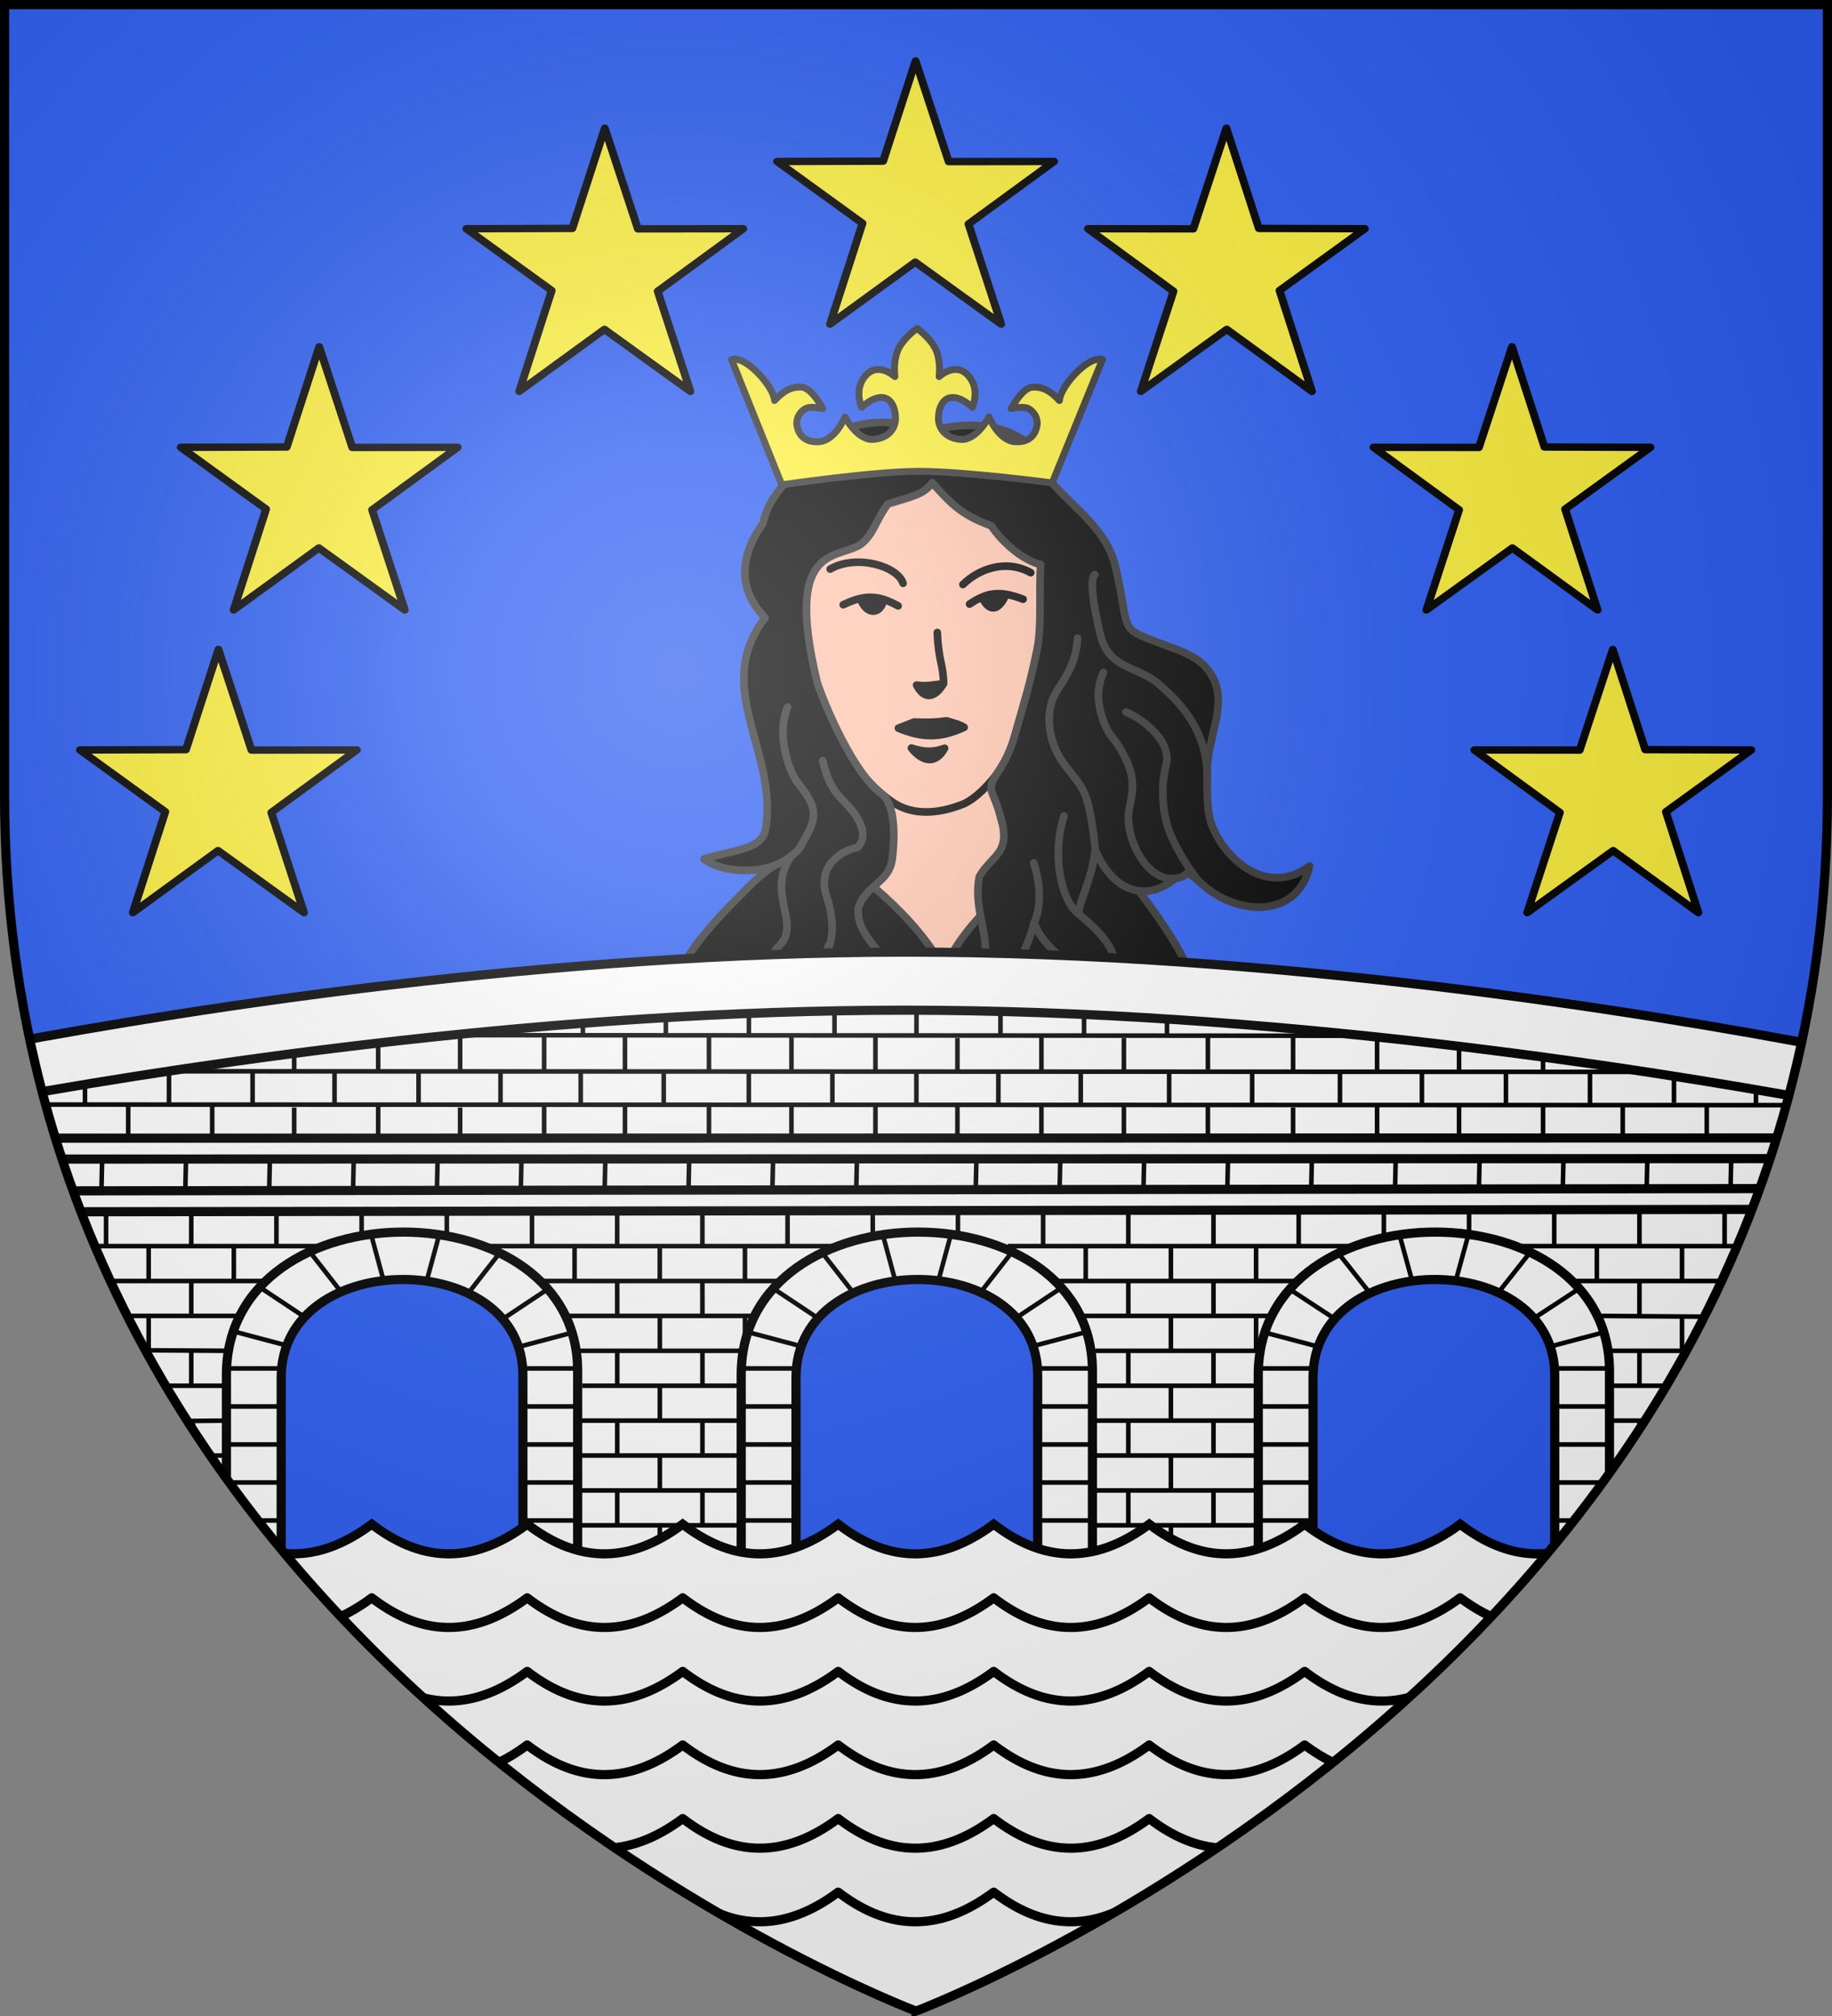 <svg xmlns="http://www.w3.org/2000/svg" width="600" height="660"><rect width="100%" height="100%" fill="#808080" stroke="none"/><radialGradient id="d" cx="221.445" cy="226.331" r="300" gradientTransform="matrix(1.353 0 0 1.349 -77.63 -85.747)" gradientUnits="userSpaceOnUse"><stop offset="0" stop-color="#fff" stop-opacity=".314"/><stop offset=".19" stop-color="#fff" stop-opacity=".251"/><stop offset=".6" stop-color="#6b6b6b" stop-opacity=".125"/><stop offset="1" stop-opacity=".125"/></radialGradient><clipPath id="a"><path d="M299.069 655.076S1.618 543.054 1.618 258.36V.495H596.52V258.36c0 284.694-297.451 396.716-297.451 396.716"/></clipPath><clipPath id="c"><path d="M942.187 419.074s-298.5-112.419-298.5-398.12v-258.777h597V20.954c0 285.701-298.5 398.12-298.5 398.12"/></clipPath><path fill="#2b5df2" fill-rule="evenodd" d="M300 658.5s298.5-112.436 298.5-398.182V1.5H1.5v258.818C1.5 546.064 300 658.5 300 658.5"/><g stroke-width=".997"><path fill="#fec3ac" stroke="#000" stroke-width="2.493" d="M276.749 282.521c6.213-2.333 11.842-27.194 11.842-27.194s28.609-1.855 36.362 1.078c2.245 13.933 3.887 19.951 9.482 23.863 21.307 11.009 38.6 17.741 44.198 31.39l7.677 18.72-157.977-3.324 3.943-18.195c3.507-16.177 29.778-22.01 44.473-26.338z" transform="matrix(1.003 0 0 1.003 -.573 -1.806)"/><path fill-rule="evenodd" stroke="#313131" stroke-linecap="round" stroke-linejoin="round" stroke-width="2.493" d="M268.62 277.909c17.268 12.537 31.948 24.82 40.375 40.571 4.97-14.226 22.844-29.195 39.626-41.846 9.723.762 11.96.73 21.75 13.298 59.712 76.662-27.005 34.103-37.36 55.867l-51.679-.319c-10.3-19.115-100.591 9.086-38.424-52.058 3.651-3.591 9.474-11.098 25.711-15.513" transform="matrix(1.003 0 0 1.003 -.573 -1.806)"/><path fill="#fec3ac" stroke="#000" stroke-linecap="round" stroke-linejoin="round" stroke-width="2.493" d="M263.938 209.402c4.049 32.287 19.888 48.932 28.472 54.477 6.168 3.985 14.167 3.711 22.414.488 6.985-2.73 22.89-18.601 29.58-58.454 1.725-14.02-2.84-28.775-17.325-44.69-11.691-1.9-20.336-7.405-41.371 1.76-21.336 11.57-26.72 25.086-21.77 46.419" transform="matrix(1.003 0 0 1.003 -.573 -1.806)"/><path stroke="#000" stroke-linecap="round" stroke-linejoin="round" stroke-width="2.493" d="M306.634 208.253c.356 9.41 2.008 10.42 2.036 16.706-3.06.333-5.734.999-8.806.464 2.544 4.815 5.874 4.313 8.806-.464m-10.495 21.004c4.675 1.543 7.582 1.235 10.84.08-2.955 5.368-7.307 4.407-10.84-.08m-4.25-6.475 5.119-2.019c4.31.143 6.538.168 10.614-.375 3.717 1.145 4.175 1.172 5.722 2.1-8.062 3.771-14.038 3.356-21.454.294" transform="matrix(1.003 0 0 1.003 -.573 -1.806)"/><path fill="none" stroke="#000" stroke-linecap="round" stroke-linejoin="round" stroke-width="2.493" d="M314.99 192.595c4.99-4.949 13.89-8.447 22.141-3.879m-43.3 10.847c-6.392-3.532-10.76-3.815-17.917-.369m41.255-.219c5.226-3.452 9.211-4.772 17.47-1.589m-39.184-5.187c-1.855-5.714-15.337-9.54-23.804-4.652" transform="matrix(1.003 0 0 1.003 -.573 -1.806)"/><path stroke="#000" stroke-width="2.493" d="M289.089 197.666c-1.07 4.876-5.674 4.862-7.502-.351m39.695-.498c2.093 4.416 5.147 4.965 7.757-.995" transform="matrix(1.003 0 0 1.003 -.573 -1.806)"/><g stroke="#313131" stroke-linecap="round" stroke-linejoin="round"><path stroke-width="2.493" d="M267.938 150.438c-8.767 5.211-16.635 13.821-18.255 22.258-11.707 16.263-2.997 26.923.7 30.746-17.559 22.867 4.361 43.731.189 68.884-1.143 6.89-10.125 6.739-20.126 9.865 5.582 4.404 20.1 5.819 28.44-.96-8.676 12.847 4.326 22.386-4.642 30.03-4.677 8.099-10.21 9.02-24.362 15.031 13.07 4.06 36.059 4.732 41.26-15.976.428 9.424 7.382 8.076 11.591 16.296 1.06 10.245-7.88 15.272-17.056 21.53 12.976.088 25.515-7.864 27.925-15.223 6.1-15.935-14.145-22.215-12.761-34.732 2.471-7.575 9.92-8.213 11.018-15.726 0 0 2.597-16.878-3.386-21.54-8.903-6.379-18.167-27.772-21.031-36.262-11.911-49.271 9.55-38.98 15.64-46.517 3.008-3 3.984-7.397 7.422-11.848 7.257-2.287 11.798-3.008 14.467-6.942 6.946 7.944 10.454 10.805 19.291 14.08 3.74 5.616 10.516 11.346 16.097 12.635-.562 10.134.427 19.905-1.135 27.644-2.255 11.18-4.258 17.42-7.423 28.498-3.562 12.474-9.322 13.641-7.124 18.787 8.245 20.047.718 18.15-4.359 27.005-1.669 9.745 2.028 15.507 2.1 25.08-1.434 9.108-6.255 10.409-9.152 15.13 7.25-1.608 19.552-4.272 24.956-25.177 3.561 9.13 11.447 11.218 12.675 17.925-1.578 7.393-1.85 14.624-1.193 19.613 2.517 7.243 5.128 8.46 9.484 9.056-1.133-6.789-1.487-9.81 4.948-23.033 1.96-11.553 1.067-16.082-11.33-26.485-.177-3.39 4.275-11.02 5.4-20.943 5.895 14.086 16.88 17.11 26.134 9.362 5.56-.703 1.832-4.04 7.884 1.09 12.09 11.592 32.274 12.005 35.96-5.143-12.695 9.613-26.3-.522-31.457-12.246-2.473-5.623-1.856-12.178-2-18.319-.243-10.334 6.766-21.825 1.914-30.953-4.077-7.672-11.092-8.53-22.463-13.22-7.864-3.243-5.075-4.904-9.484-23.416-2.843-11.94-14.725-19.813-20.545-26.903-4.663-17.48-21.778-21.589-39.46-17.078-14.627-4.896-31.38-3.536-36.751 8.097" transform="matrix(1.003 0 0 1.003 -.573 -1.806)"/><path fill="none" stroke-width="2.493" d="M358.13 189.359c-2.38 1.563.63 14.975 1.73 19.573 2.699 11.272 12.168 10.342 18.712 15.847 8.106 6.818 16.492 16.134 16.202 31.602m-26.552-22.154c2.967.909 15.46 8.486 13.082 17.436-2.003 7.535-.862 16.832 1.277 22.002 2.81 6.794 7.003 12.932 9.643 15.955m-39.78-79.529c-.436 6.33-2.415 10.706-6.21 16.314-5.74 8.48-2.27 18.586.76 23.261 2.63 4.06 6.083 7.17 7.853 11.445 2.343 5.656 3.359 18.056 3.359 18.056m2.69-57.85c-2.264 4.648-2.057 9.653-.328 14.926 1.712 5.222 3.449 6.095 5.31 9.113 5.538 8.98 4.935 13.432 3.458 20.288-1.963 9.116 5.65 24.21 15.004 22.885m-126.601-55.915c-2.354 5.657-1.392 11.441-.929 13.792.654 3.318 1.915 8.06 4.894 11.778 5.031 6.28 5.885 9.82 2.415 16.016-2.638 4.71-2.063 4.592-5.233 7.03m10.339-31.18c1.809 8.456 4.701 11.008 7.975 14.449 4.07 4.277 7.293 10.32 3.265 13.986-4.332.692-13.358 5.37-10.02 15.754 4.492 13.98.094 19.814-5.436 26.366m38.29-165.402c-1.238-1.726-.28-12.2 2.5-12.239M338.098 283.47c4.036 12.19.124 19.564.124 19.564M347.981 268.165c-4.128 13.106-.751 27.92 4.82 31.944" transform="matrix(1.003 0 0 1.003 -.573 -1.806)"/><path fill="#fcef3c" stroke-width="2.244" d="m255.85 160.044-16.41-40.883c4.696-1.464 13.812 8.862 14.042 13.372 3.18-3.424 5.634-4.492 8.736-4.376 3.458.128 7.012 7.015 7.012 7.015s-3.314-.753-5.05-.237-3.79 2.963-3.392 5.654c.31 2.095 1.744 5.72 7.147 5.398s8.558-8.1 8.558-8.1 3.969 7.587 9.046 7.336c5.076-.25 7.456-3.595 7.458-6.862s-1.398-6.838-4.638-6.821-6.403 3.227-6.403 3.227-2.804-5.907 1.359-10.451c4.162-4.544 9.465.405 9.465.405s-.754-5.688 1.437-9.557c1.01-1.783 2.455-3.323 3.649-4.417s2.134-1.748 2.134-1.748.94.654 2.134 1.748 2.64 2.634 3.65 4.417c2.19 3.87 1.436 9.557 1.436 9.557s5.303-4.949 9.465-.405c4.163 4.544 1.359 10.451 1.359 10.451s-3.163-3.21-6.403-3.227-4.64 3.555-4.638 6.822 2.382 6.611 7.458 6.862c5.077.25 9.047-7.337 9.047-7.337s3.154 7.777 8.557 8.1 6.837-3.303 7.147-5.398c.398-2.69-1.657-5.138-3.392-5.654-1.736-.516-5.05.237-5.05.237s3.554-6.886 7.012-7.015c3.102-.115 5.556.953 8.736 4.376.23-4.51 9.346-14.836 14.043-13.371l-16.412 40.257s-29.297-3.876-44.027-3.776c-14.83.1-44.271 4.401-44.271 4.401" transform="matrix(1.003 0 0 1.003 -.573 -1.806)"/></g></g><g stroke-width=".996" clip-path="url(#a)" transform="matrix(1.004 0 0 1.004 -.124 1.004)"><path fill="#fff" fill-rule="evenodd" d="M3.016 347.563s146.236-30.144 296.039-30.124c149.802.02 295.475 35.078 295.475 35.078-11.937 57.117-32.805 114.77-68.68 152.738l-17.882-57.642c.666-42.274-78.581-42.448-78.914 0l-.179 96.081h-89.38v-96.081c.333-21.137-19.313-31.745-39.083-31.767s-39.665 10.543-39.832 31.767v96.081h-87.905c.462-16.92-1.995-57.013-1.623-96.081.333-21.137-19.312-31.745-39.082-31.767s-39.666 10.543-39.832 31.767l-17.899 57.784C15.043 434.453 19.93 395.55 3.016 347.563"/><g stroke="#000"><path fill="#fff" fill-rule="evenodd" stroke-linecap="round" stroke-linejoin="round" stroke-width="2.989" d="M596.363 340.477c-60.458-11.528-180.25-31.013-300.312-31.013-116.068 0-232.064 18.242-294.281 29.87l2.03 17.412c62.761-11.242 177.098-28.348 291.532-28.348 119.147 0 238.084 18.55 298.906 29.708z"/><path fill="none" stroke-width="1.495" d="M27.845 352.079v6.867m27.403-10.836v10.437m408.715-10.188v10.437m27.403-10.686v11.287M408.58 348.59v10.205m28.645-10.453v10.204m-55.724-9.999v10m191.425-3.832v4.93m-54.14-11.287v10.437m27.403-8.494v8.245M163.395 348.36v10.437m26.162-10.686v10.915m-80.302-10.434v10.205m27.403-10.453v10.204m-54.14-9.999v10m243.274-10.19v10.438m26.873-10.686v11.038m-81.013-10.79v10.438m27.403-10.686v11.004m-82.42-10.755v10.437m27.75-10.686v10.862m109.367-29.08v6.622m27.057-5.336v5.587m-81.726-8.408v7.807m27.403-7.617v7.368m-82.073-7.12v7.369m27.933-8.055v7.806m-82.078-4.27v4.92m27.061-6.483v6.187m366.282 22.807v11.499M14.527 359.187v11.388m514.943-11.427v11.783m27.403-11.04v11.428m-80.802-30.962v7.588m27.403-3.78v4.332m-81.543-11.49v10.938m27.403-10.686v11.074m-82.593-10.825v10.437m27.403-10.686v10.437m81.927 11.523v11.57m27.403-11.217v11.464M421.93 360.14v10.437m27.403-10.686v10.437m-82.593-10.897v11.146m27.403-10.686v10.437m-216.522-10.437v10.437M41.939 359.432v11.145m270.498-10.988v10.437m27.403-10.135v10.437m-81.543.249v-10.888m27.403.202v10.437m-81.707.249v-11.004m27.403 10.755v-10.437m-81.177.249v10.437m-54.14-10.437v10.437m27.403-10.686v10.437m-54.14-10.437v10.437m80.877-33.906v11.523m27.403-11.162v10.913m-81.543-6.08v6.47m27.403-9.51v9.12m-54.14-2.326v2.326m243.095-10.188v10.437m27.403-10.686v10.437m-81.543-10.772v11.02M285.7 337.26v10.437m-81.707-11.109v11.358m27.403-11.27v11.702M5.08 359.167l587.951.204m-451.592-22.836 299.88.205M50.41 348.316l483.782.205M353.21 428.088h62.158m106.859 0 51.848.387m-389.116-.387h61.936m-221.496 0h52.47m267.814-11.38h77.708m90.35 0h65.581m-402.386 0h77.73m-233.89 0h66.175m241.922-11.38h254.081m-566.865 0h256.778m-84.598 34.141h53.329m115.84 0h54.388m113.479 0h44.39m-539.412-.284 44.629.284m115.123 11.38h51.563m115.84 0h53.682m114.538 0h38.377m-526.984 0h37.154m114.77 11.381h53.682m113.721 0h54.742m114.538 0h28.695m-510.923.284 31.118-.284m114.78 11.38h53.33m114.78 0h53.329m-361.541.085 25.322-.084m283.243 11.38h52.976m-221.792 0h53.33m115.486 11.38h53.318m-222.134 0h53.682M34.72 394.092v10.886m27.789-10.886v10.886m27.789-10.886v10.886m27.788-10.886v10.886m27.789-10.886v10.886m27.789-10.886v10.886m27.788-10.886v10.886m27.79-10.886v10.886m27.788-10.886v10.886m27.788-10.886v7.776m27.79-7.776v7.465m27.788-7.465v10.886m27.788-10.886v10.886m27.79-10.886v10.886m27.788-10.886v10.886m27.789-10.886v7.776m27.788-7.776v7.154m27.789-7.154v10.886m27.789-10.886v10.886m27.788-10.886v10.886M34.72 416.692v11.537m27.789-11.537v10.886m138.943-10.886.02 11.134m27.769-11.134.02 11.134m138.923-11.134v11.236m27.79-11.236v11.236m138.943-11.236v11.736m27.788-11.736v11.736M62.508 439.293v11.523m138.964-11.176v10.977m27.788-10.977v10.977m138.923-11.324v11.505m27.79-11.505v11.505m138.943-11.505v11.381m-333.444 11.757v10.978m27.788-10.978v10.978m138.923-11.515v11.537m27.79-11.537v11.537m138.943-11.537v9.896m-333.444 13.433v10.978m27.788-10.978v10.978m138.923-11.256v11.337m27.79-11.337v11.337m-347.36-90.89v10.885m27.79-10.885v10.885m111.154-10.885v10.885m27.789-10.885v10.885m27.788-10.885v10.885m111.155-10.885v10.885m27.789-10.885v10.885m27.789-10.885v10.885m111.154-10.885v10.885m27.789-10.885v10.885M48.614 427.992v10.886m166.752-10.634v10.978m27.768-11.23v10.886m138.944-10.886v11.387m27.789-11.387v11.387m138.943-11.387v11.382m-333.444 11.662v10.977m166.712-11.42v11.637m-166.712 11.597v10.978m166.712-11.61v11.786M215.366 496.62l-.02 10.062m166.732-10.435v10.435M33.468 375.99l-.233 10.238m27.59-10.239-.233 10.239m27.59-10.239-.232 10.239m27.59-10.239-.233 10.239m27.59-10.239-.232 10.239m27.59-10.239-.233 10.239m27.59-10.239-.232 10.239m27.59-10.239-.232 10.239m27.59-10.239-.233 10.239m27.59-10.239-.232 10.239m39.203-10.239-.232 10.239m27.59-10.239-.233 10.239m27.59-10.239-.232 10.239m27.59-10.239-.233 10.239m27.59-10.239-.232 10.239m27.59-10.239-.233 10.239m27.59-10.239-.232 10.239m27.59-10.239-.233 10.239m27.59-10.239-.232 10.239m27.59-10.239-.232 10.239"/><path fill="#fff" stroke-linecap="round" stroke-linejoin="round" stroke-width="2.989" d="m594.257 370.06-589.653.068 1.325 6.822 588.183-.162m-6.679 9.764-576.67.775 1.87 6.822 573.346-.811"/><g stroke-width=".998"><path fill="none" stroke-width="1.502" d="M63.204 462.297v6.013" transform="matrix(.995 0 0 .995 .23 3.14)"/><path fill="#fff" stroke-linecap="round" stroke-linejoin="round" stroke-width="2.994" d="M356.704 545.566V446.56c.968-61.436-114.203-61.69-114.687 0v99.005h17.887v-97.939c.333-42.448 79.581-42.274 78.915 0v97.939z" transform="matrix(.999 0 0 .999 .134 .772)"/><path fill="none" stroke-width="1.497" d="m310.373 401.601-3.885 14.328m23.662-8.656-10.242 13.134m26.135-1.493-14.833 9.851m23.662 4.18-18.011 4.775m19.85 7.164h-18.012m18.011 12.41H338.7m18.011 12.409H338.7m18.011 12.41H338.7m18.011 12.408H338.7m18.011 12.41H338.7m-50.35-105.33 3.885 14.328m-23.663-8.656 10.242 13.134m-26.134-1.493 14.833 9.851m-23.663 4.18 18.012 4.775m-19.897 7.164h18.012m-18.012 12.41h18.012m-18.012 12.409h18.012m-18.012 12.41h18.012m-18.012 12.408h18.012m-18.012 12.41h18.012" transform="matrix(.999 0 0 .999 .134 .772)"/><g stroke-linejoin="round"><path fill="#fff" stroke-linecap="round" stroke-width="2.994" d="M525.537 505.257V446.56c.968-61.436-114.202-61.69-114.686 0v99.005h17.887v-97.939c.333-42.448 79.58-42.274 78.914 0v63.134c6.218-6.301 13.25-.541 17.885-5.504" transform="matrix(.999 0 0 .999 .134 .772)"/><path fill="none" stroke-width="1.497" d="m479.372 401.601-3.937 14.328m23.976-8.656-10.377 13.134m26.48-1.493-15.029 9.851m23.206 4.334-17.48 4.621m19.324 7.164h-18.25m18.25 12.41h-18.25m18.25 12.409h-17.883m18.28 12.41H507.6M457.056 401.6l3.936 14.328m-23.976-8.656 10.378 13.134m-26.481-1.493 15.03 9.851m-22.966 4.402 17.24 4.553m-19.324 7.164h18.25m-18.25 12.41h18.25m-18.25 12.409h18.25m-18.25 12.41h18.25m78.635 12.408h18.056m-114.941 0h18.25" transform="matrix(.999 0 0 .999 .134 .772)"/><path fill="#fff" stroke-linecap="round" stroke-width="2.994" d="M170.727 545.566h17.885V446.56c.967-61.436-114.203-61.69-114.687 0v58.837c5.962 6.242 11.925-1.34 17.887 4.615v-62.386c.333-42.448 79.58-42.274 78.915 0z" transform="matrix(.999 0 0 .999 .134 .772)"/></g><path fill="none" stroke-width="1.497" d="M92.05 494.521H73.383m115.482 0h-18.011m-27.548-92.92-3.885 14.328m23.663-8.656-10.242 13.134m26.135-1.493-14.834 9.851m23.663 4.18-18.012 4.775m19.071 7.164h-18.011m18.011 12.41h-18.011m18.011 12.409h-18.011m18.011 12.41h-18.011M121.283 401.6l3.885 14.328m-23.662-8.656 10.242 13.134m-26.135-1.493 14.833 9.851m-23.662 4.18 18.012 4.775m-20.92 7.164h18.011m-18.012 12.41h18.012m-18.012 12.409h18.012m-19.144 12.41h19.144" transform="matrix(.999 0 0 .999 .134 .772)"/></g></g></g><g fill="none" stroke="#000" stroke-width="3" clip-path="url(#c)" transform="translate(-642.188 239.324)"><path fill="#fff" d="M763.938 259.674c-18.625 13.86-35.198 11.86-50.526.282 88.58 125.278 228.76 177.993 228.76 177.993s140.212-52.704 228.79-177.993c-18.63 13.667-35.222 11.485-50.556-.282-18.787 13.98-35.494 11.847-50.933 0-18.787 13.98-35.463 11.847-50.902 0-18.787 13.98-35.494 11.847-50.933 0-18.787 13.98-35.494 11.847-50.933 0-18.787 13.98-35.494 11.847-50.933 0-18.787 13.98-35.463 11.847-50.901 0-18.788 13.98-35.495 11.847-50.933 0z"/><path stroke-linecap="round" d="M1034.975 388.542c-5.299-1.463-10.763-4.211-16.417-8.418m56.407-20.425a63 63 0 0 1-5.483-3.663m27.074-14.416c-8.56.362-17.548-2.584-27.074-9.672m57.817-19.62c-2.266-1.25-4.563-2.735-6.892-4.468m24.056-14.425c-7.65-.373-15.643-3.402-24.056-9.662m-271.04 104.769c5.299-1.463 10.764-4.211 16.418-8.418m-56.408-20.425a63 63 0 0 0 5.483-3.663m-27.073-14.416c8.56.362 17.548-2.584 27.073-9.672m-57.817-19.62c2.267-1.25 4.564-2.735 6.893-4.468m-24.057-14.425c7.65-.373 15.644-3.402 24.057-9.662m0 0c15.439 11.847 32.137 13.98 50.924 0m152.773 96.35c15.44 11.848 32.138 13.98 50.925 0m-101.849 0c15.439 11.848 32.137 13.98 50.924 0m-101.848 0c15.438 11.848 32.137 13.98 50.924 0m101.849-24.087c15.439 11.847 32.137 13.98 50.924 0m-101.849 0c15.44 11.847 32.138 13.98 50.925 0m-101.849 0c15.439 11.847 32.137 13.98 50.924 0m-101.848 0c15.438 11.847 32.137 13.98 50.924 0m-101.849 0c15.44 11.847 32.137 13.98 50.925 0m152.773-24.088c15.439 11.847 32.137 13.98 50.924 0m-101.849 0c15.44 11.847 32.138 13.98 50.925 0m-101.849 0c15.439 11.847 32.137 13.98 50.924 0m-101.848 0c15.438 11.847 32.137 13.98 50.924 0m-101.849 0c15.44 11.847 32.137 13.98 50.925 0m152.773-24.088c15.439 11.847 32.137 13.98 50.924 0m-101.849 0c15.44 11.847 32.138 13.98 50.925 0m50.924 0c15.44 11.847 32.138 13.98 50.925 0m-203.698 0c15.439 11.847 32.137 13.98 50.924 0m-101.848 0c15.438 11.847 32.137 13.98 50.924 0m-101.849 0c15.44 11.847 32.137 13.98 50.925 0m-101.85 0c15.44 11.847 32.138 13.98 50.925 0m203.698-24.087c15.439 11.847 32.137 13.98 50.924 0m-101.849 0c15.44 11.847 32.138 13.98 50.925 0m50.924 0c15.44 11.847 32.138 13.98 50.925 0m-203.698 0c15.439 11.847 32.137 13.98 50.924 0m-101.848 0c15.438 11.847 32.137 13.98 50.924 0m-101.849 0c15.44 11.847 32.137 13.98 50.925 0"/></g><g fill="#fcef3c" stroke="#000" stroke-linecap="round" stroke-linejoin="round" stroke-width="2.185"><path d="m998.27 200.161 9.184 29.685 29.28-.036-23.772 18.44 9.08 29.532-23.877-18.288-23.668 18.288 9.016-29.743-23.708-18.23 29.449-.093zM1026.27 110.898l9.185 29.685 29.28-.036-23.773 18.44 9.08 29.532-23.877-18.288-23.668 18.288 9.016-29.743-23.708-18.23 29.45-.094zM1105.604 46.43l9.185 29.685 29.28-.036-23.773 18.44 9.08 29.532-23.876-18.288-23.668 18.288 9.016-29.743-23.708-18.23 29.449-.093zM1191.939 26.594l9.185 29.685 29.28-.037-23.773 18.44 9.08 29.533-23.876-18.288-23.669 18.288 9.016-29.743-23.708-18.23 29.45-.094zM1385.609 200.161l-9.185 29.685-29.28-.036 23.773 18.44-9.08 29.532 23.876-18.288 23.668 18.288-9.016-29.743 23.709-18.23-29.45-.093zM1357.608 110.898l-9.184 29.685-29.28-.036 23.772 18.44-9.08 29.532 23.877-18.288 23.668 18.288-9.016-29.743 23.708-18.23-29.449-.094zM1278.274 46.43l-9.185 29.685-29.28-.036 23.773 18.44-9.08 29.532 23.876-18.288 23.668 18.288-9.016-29.743 23.709-18.23-29.45-.093z" transform="matrix(1.179 0 0 1.11 -1105.427 -9.564)"/></g><path fill="url(#d)" fill-rule="evenodd" d="M300 658.5s298.5-112.32 298.5-397.772V2.176H1.5v258.552C1.5 546.18 300 658.5 300 658.5" transform="matrix(1 0 0 1.001 0 -.679)"/><path fill="none" stroke="#000" stroke-width="3" d="M300 658.397S1.5 545.98 1.5 260.278V1.5h597v258.778c0 285.7-298.5 398.12-298.5 398.12z"/></svg>